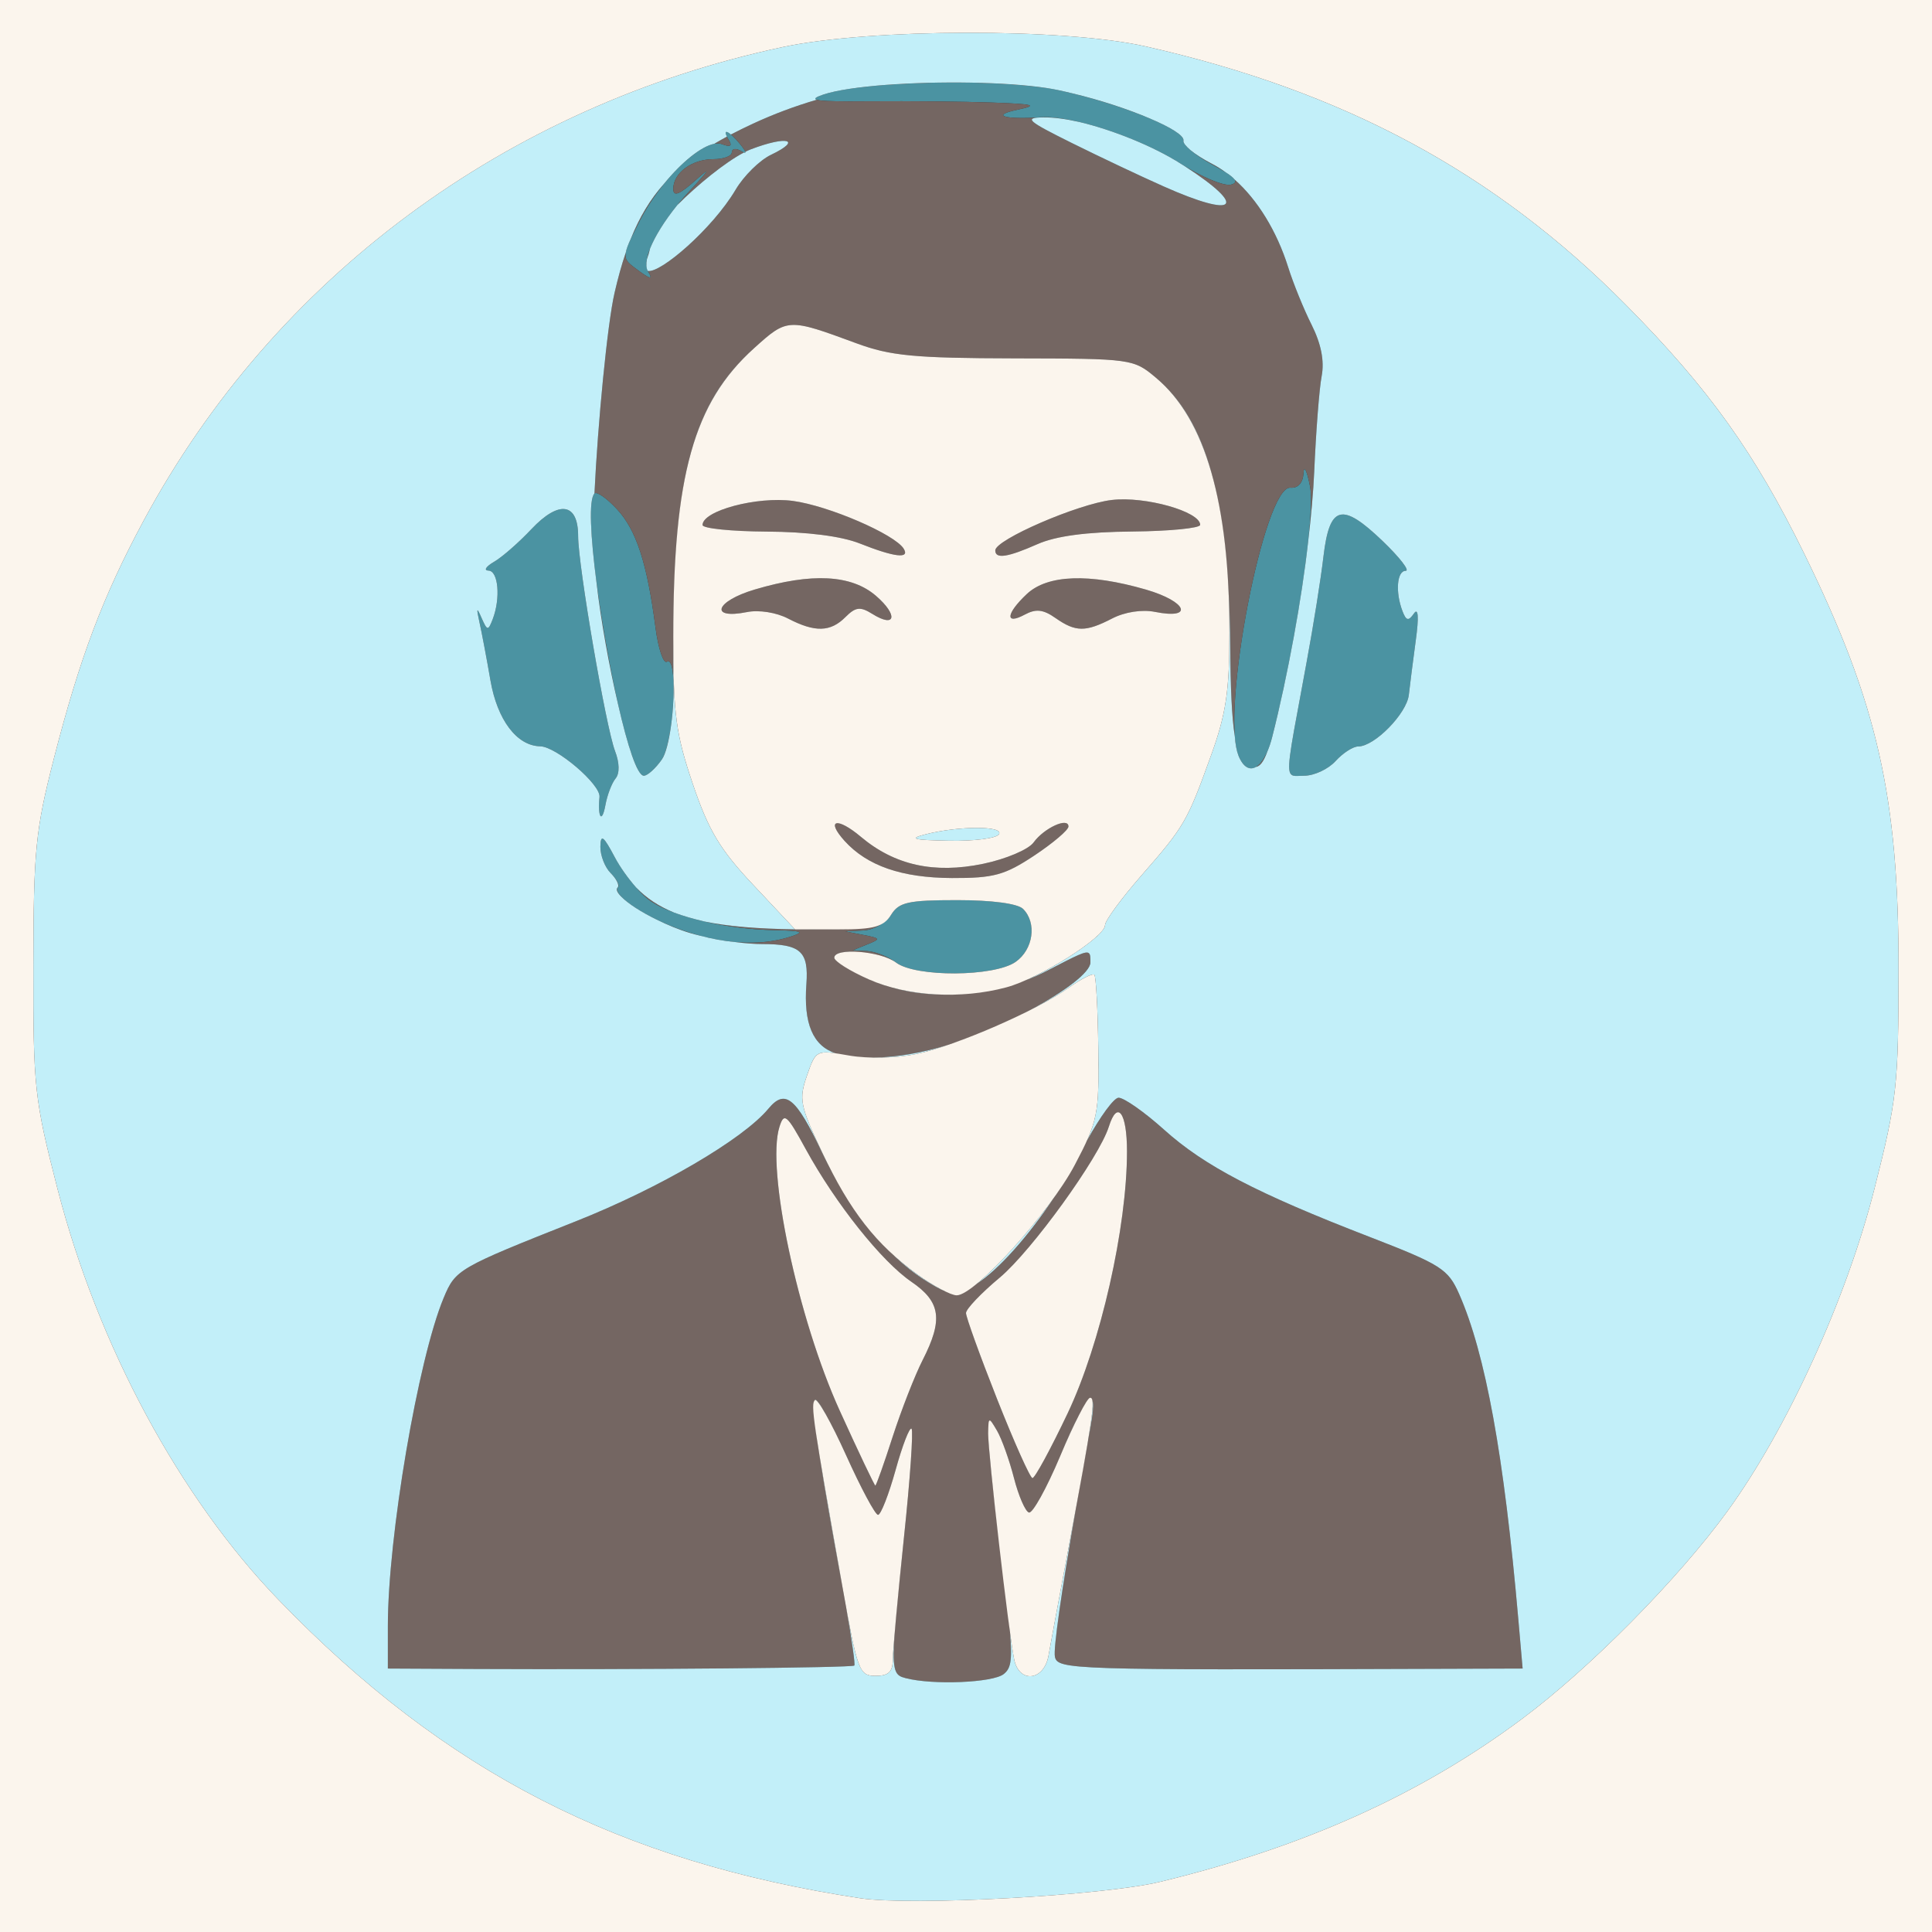 <svg xmlns="http://www.w3.org/2000/svg" width="264" height="264" viewBox="0 0 264 264">
<rect x="0" y="0" width="264" height="264" fill="#333333" stroke="none"/>
<g>
<path d="M 84.12 106.37 C83.61,106.99 82.98,108.62 82.73,110.00 C82.26,112.58 81.65,111.75 81.92,108.90 C82.09,107.19 76.02,102.02 73.82,101.98 C70.63,101.92 67.96,98.39 67.02,92.99 C66.50,89.97 65.82,86.38 65.51,85.00 C65.08,83.04 65.14,82.92 65.80,84.43 C66.59,86.22 66.70,86.23 67.33,84.60 C68.42,81.74 68.10,78.00 66.75,77.97 C66.06,77.95 66.40,77.42 67.49,76.78 C68.59,76.15 70.90,74.13 72.62,72.30 C76.39,68.31 79.00,68.70 79.00,73.25 C79.00,77.28 82.78,99.29 84.04,102.62 C84.66,104.23 84.69,105.68 84.12,106.37 ZM 182.50 104.00 C181.50,105.10 179.58,106.00 178.21,106.00 C177.99,106.00 177.79,106.01 177.61,106.02 C177.12,106.04 176.76,106.06 176.51,105.89 C175.77,105.39 176.18,103.18 177.86,94.19 C178.06,93.07 178.29,91.84 178.54,90.50 C179.46,85.55 180.50,79.03 180.85,76.01 C181.68,69.02 183.37,68.59 188.95,73.95 C191.27,76.18 192.68,78.00 192.08,78.00 C190.88,78.00 190.65,80.92 191.64,83.50 C192.15,84.84 192.46,84.91 193.21,83.83 C193.80,82.98 193.90,84.31 193.46,87.50 C193.09,90.25 192.66,93.60 192.51,94.95 C192.22,97.52 187.82,102.00 185.60,102.00 C184.89,102.00 183.50,102.90 182.50,104.00 ZM 90.44 103.78 C89.59,105.00 88.48,106.00 87.98,106.00 C85.28,106.00 78.94,69.73 81.24,67.43 C81.55,67.12 82.93,68.09 84.32,69.59 C86.95,72.43 88.42,76.93 89.57,85.73 C89.94,88.61 90.65,90.72 91.13,90.42 C92.71,89.44 92.10,101.41 90.44,103.78 ZM 173.83 100.75 C172.70,105.17 170.49,106.37 169.23,103.25 C166.78,97.17 172.75,66.34 176.32,66.64 C177.38,66.73 178.04,65.99 178.12,64.64 C178.18,63.46 178.59,64.30 179.02,66.50 C179.77,70.28 177.07,88.10 173.83,100.75 ZM 138.78 131.44 C135.85,133.49 125.11,133.55 122.44,131.53 C121.37,130.72 119.60,130.02 118.50,129.96 L 116.50 129.86 L 118.50 129.05 C120.37,128.30 120.33,128.22 118.00,127.76 L 115.50 127.27 L 118.01 127.14 C119.39,127.06 121.08,126.10 121.77,125.00 C122.84,123.28 124.10,123.00 130.81,123.00 C135.54,123.00 139.07,123.47 139.80,124.20 C141.71,126.11 141.20,129.75 138.78,131.44 ZM 165.71 22.52 C168.77,24.17 169.45,24.91 168.21,25.23 C167.27,25.47 164.21,24.20 161.41,22.41 C155.85,18.84 146.54,15.75 142.24,16.03 C137.20,16.36 135.34,15.77 139.00,15.00 C141.93,14.38 141.37,14.22 135.50,14.01 C131.65,13.87 124.22,13.80 119.00,13.84 C111.40,13.91 110.10,13.73 112.50,12.92 C118.18,11.03 136.92,10.67 144.63,12.32 C152.94,14.09 162.02,17.77 161.71,19.23 C161.60,19.79 163.39,21.27 165.71,22.52 ZM 108.00 128.00 C103.84,129.33 98.78,129.03 93.25,127.12 C88.23,125.39 83.47,122.20 84.45,121.22 C84.70,120.97 84.25,120.11 83.45,119.31 C82.65,118.51 82.02,116.88 82.04,115.68 C82.08,113.92 82.46,114.21 84.02,117.16 C85.09,119.17 87.11,121.73 88.52,122.84 C91.42,125.12 98.84,126.95 105.80,127.10 C109.65,127.18 110.05,127.34 108.00,128.00 ZM 88.55 37.08 C89.32,38.33 88.84,38.19 86.69,36.56 C84.95,35.25 84.98,34.97 87.37,30.25 C90.40,24.29 96.28,18.79 98.66,19.70 C99.78,20.13 100.09,19.96 99.61,19.17 C98.51,17.41 99.57,17.77 101.13,19.69 C102.06,20.84 102.10,21.14 101.25,20.63 C100.56,20.22 100.00,20.30 100.00,20.82 C100.00,21.33 98.88,21.75 97.50,21.75 C94.54,21.75 92.00,23.63 92.00,25.81 C92.00,26.95 92.88,26.58 95.25,24.45 C97.25,22.65 96.88,23.25 94.31,26.01 C90.05,30.57 87.53,35.42 88.55,37.08 Z" fill="rgb(75,147,162)"/>
<path d="M 137.16 228.75 C135.69,229.94 127.47,230.28 123.75,229.31 C121.62,228.75 121.61,228.21 123.52,210.10 C124.36,202.18 124.82,195.49 124.56,195.23 C124.30,194.96 123.31,197.50 122.38,200.87 C121.44,204.24 120.36,207.00 119.98,207.00 C119.60,207.00 117.64,203.34 115.62,198.86 C113.60,194.38 111.69,190.98 111.37,191.29 C110.78,191.89 111.77,198.59 115.13,216.90 C116.18,222.62 116.90,227.43 116.74,227.59 C116.44,227.90 87.08,228.16 65.25,228.06 L 53.00 228.00 L 53.00 222.19 C53.00,209.99 57.13,185.72 60.63,177.34 C62.25,173.46 62.58,173.27 78.70,166.88 C90.10,162.36 101.53,155.68 105.00,151.50 C107.28,148.75 108.75,149.94 112.28,157.38 C116.10,165.42 121.24,171.75 126.67,175.11 C129.76,177.02 130.44,177.10 132.69,175.90 C136.91,173.64 143.57,165.45 147.65,157.51 C149.77,153.38 152.11,150.01 152.85,150.00 C153.60,150.00 156.40,151.97 159.07,154.37 C164.58,159.33 171.76,163.07 187.13,169.01 C196.92,172.80 197.88,173.41 199.38,176.81 C202.99,184.99 205.52,198.89 207.47,221.25 L 208.06 228.00 L 195.78 228.04 C146.29,228.21 144.52,228.15 144.15,226.39 C143.85,224.97 145.79,212.44 148.97,195.25 C150.18,188.71 148.56,190.18 144.86,198.99 C143.01,203.38 141.09,206.84 140.60,206.68 C140.10,206.53 139.18,204.40 138.55,201.95 C137.92,199.50 136.88,196.60 136.24,195.50 C135.15,193.66 135.06,193.74 135.08,196.50 C135.10,198.15 135.92,205.80 136.90,213.50 C138.51,226.08 138.54,227.63 137.16,228.75 ZM 88.55 37.08 C88.54,37.06 88.53,37.04 88.51,37.02 C90.22,37.41 97.37,31.24 100.52,25.92 C101.63,24.04 103.80,21.90 105.34,21.16 C109.68,19.09 107.59,18.50 102.61,20.40 C102.38,20.49 102.12,20.61 101.85,20.74 C101.80,20.57 101.56,20.22 101.13,19.69 C100.65,19.10 100.22,18.66 99.88,18.38 C100.83,17.88 101.83,17.39 102.89,16.90 C105.69,15.60 108.60,14.51 111.60,13.63 C112.25,13.84 114.54,13.88 119.00,13.84 C124.22,13.80 131.65,13.87 135.50,14.01 C141.37,14.22 141.93,14.38 139.00,15.00 C135.34,15.77 137.20,16.36 142.24,16.03 C143.59,15.94 145.43,16.19 147.50,16.67 C145.65,16.25 143.95,16.02 142.57,16.04 C139.87,16.08 140.34,16.50 146.50,19.56 C150.35,21.47 155.98,24.13 159.00,25.47 C169.02,29.93 170.58,28.33 161.91,22.72 C164.56,24.35 167.32,25.46 168.21,25.23 C168.76,25.09 168.93,24.86 168.69,24.52 C171.82,27.28 174.46,31.55 176.02,36.50 C176.71,38.70 178.15,42.25 179.23,44.39 C180.53,46.99 180.99,49.32 180.60,51.39 C180.27,53.10 179.82,59.00 179.58,64.50 C179.47,67.10 179.16,70.60 178.73,74.19 C179.14,70.55 179.27,67.75 179.02,66.50 C178.59,64.30 178.18,63.46 178.12,64.64 C178.04,65.99 177.38,66.73 176.32,66.64 C173.12,66.37 168.01,91.05 168.73,100.59 C168.32,98.04 168.15,94.08 168.10,88.08 C167.93,68.43 164.87,57.44 157.97,51.63 C154.88,49.03 154.66,49.00 138.67,48.97 C124.94,48.94 121.67,48.63 117.00,46.90 C107.68,43.46 107.60,43.46 103.03,47.59 C94.64,55.17 92.00,64.91 92.00,88.22 C92.00,89.71 91.99,91.06 91.98,92.28 C91.86,90.94 91.58,90.14 91.13,90.42 C90.65,90.72 89.94,88.61 89.57,85.73 C88.42,76.93 86.95,72.43 84.32,69.59 C82.93,68.09 81.55,67.12 81.24,67.43 C81.23,67.43 81.23,67.43 81.23,67.44 C81.68,57.94 82.99,44.26 83.98,40.00 C84.44,38.00 84.94,36.18 85.51,34.52 C85.34,35.46 85.76,35.86 86.69,36.56 C88.84,38.19 89.32,38.33 88.55,37.08 ZM 136.25 191.18 C138.59,197.09 140.76,201.95 141.08,201.97 C141.41,201.99 143.57,198.00 145.89,193.12 C150.39,183.64 154.00,167.72 154.00,157.33 C154.00,152.02 152.69,150.24 151.52,153.95 C150.17,158.21 140.97,170.92 136.62,174.57 C134.08,176.69 132.00,178.87 132.00,179.42 C132.00,179.97 133.91,185.26 136.25,191.18 ZM 114.74 192.75 C117.30,198.39 119.50,203.00 119.61,203.00 C119.73,203.00 120.80,199.99 121.98,196.32 C123.17,192.65 125.01,187.94 126.07,185.86 C128.90,180.32 128.55,177.89 124.54,175.15 C120.49,172.39 114.17,164.46 110.10,157.02 C107.51,152.27 107.14,151.97 106.51,153.98 C104.68,159.73 109.02,180.16 114.74,192.75 ZM 108.00 128.00 C110.05,127.34 109.65,127.18 105.80,127.10 C102.57,127.03 99.24,126.60 96.31,125.93 C100.01,126.69 104.70,127.00 110.81,127.00 C116.77,127.00 119.20,126.89 120.49,126.24 C119.74,126.74 118.82,127.09 118.01,127.14 L 115.50 127.27 L 118.00 127.76 C120.33,128.22 120.37,128.30 118.50,129.05 L 116.50 129.86 L 118.50 129.96 C119.60,130.02 121.37,130.72 122.44,131.53 C120.34,129.94 114.00,129.45 114.00,130.88 C114.00,131.36 116.35,132.76 119.21,134.00 C126.18,136.99 135.76,136.45 143.11,132.63 L 143.29 132.54 C147.12,130.55 148.38,129.90 148.79,130.25 C149.00,130.42 149.00,130.84 149.00,131.46 L 149.00 131.52 C149.00,133.44 141.71,138.10 133.65,141.33 C126.66,144.13 120.13,145.12 115.07,144.15 C111.31,143.44 109.75,140.34 110.19,134.49 C110.52,130.00 109.41,129.00 104.12,129.00 C103.11,129.00 101.84,128.90 100.49,128.73 C103.21,128.97 105.74,128.72 108.00,128.00 ZM 115.53 84.32 C113.48,86.38 111.36,86.43 107.70,84.53 C106.10,83.69 103.69,83.31 102.07,83.64 C96.86,84.68 97.74,82.15 103.15,80.55 C110.93,78.24 116.33,78.52 119.69,81.41 C122.76,84.06 122.40,85.89 119.20,83.89 C117.55,82.86 116.92,82.93 115.53,84.32 ZM 151.98 84.51 C148.34,86.39 146.99,86.38 144.24,84.46 C142.55,83.27 141.56,83.16 140.02,83.99 C137.30,85.45 137.46,83.85 140.31,81.17 C143.14,78.52 148.81,78.31 156.61,80.57 C162.21,82.20 163.19,84.69 157.81,83.61 C156.05,83.26 153.70,83.62 151.98,84.51 ZM 123.49 74.98 C124.36,76.40 122.21,76.14 117.50,74.27 C114.96,73.26 110.30,72.67 104.75,72.64 C99.94,72.61 96.00,72.21 96.00,71.74 C96.00,69.78 103.44,67.80 108.35,68.45 C113.21,69.10 122.26,73.00 123.49,74.98 ZM 141.78 74.35 C137.69,76.16 136.00,76.42 136.00,75.21 C136.00,73.75 147.26,68.87 151.92,68.32 C156.48,67.78 164.00,69.90 164.00,71.72 C164.00,72.17 159.84,72.58 154.75,72.63 C148.48,72.68 144.30,73.24 141.78,74.35 ZM 141.33 116.91 C137.28,119.59 135.78,120.00 130.08,119.98 C123.22,119.95 118.51,118.32 115.41,114.91 C112.78,111.99 114.36,111.59 117.64,114.35 C122.25,118.23 127.65,119.42 134.32,118.04 C137.45,117.39 140.55,116.08 141.24,115.11 C142.67,113.14 146.00,111.61 146.00,112.94 C146.00,113.42 143.90,115.20 141.33,116.91 ZM 92.56 28.01 C93.10,27.35 93.69,26.67 94.31,26.01 C96.88,23.25 97.25,22.65 95.25,24.45 C92.88,26.58 92.00,26.95 92.00,25.81 C92.00,23.63 94.54,21.75 97.50,21.75 C98.88,21.75 100.00,21.33 100.00,20.82 C100.00,20.30 100.56,20.22 101.25,20.63 C101.42,20.74 101.56,20.81 101.66,20.84 C99.08,22.18 95.32,25.25 92.56,28.01 ZM 121.05 11.60 C128.26,10.59 135.73,10.72 143.04,12.03 C137.45,11.17 128.20,11.06 121.05,11.60 ZM 97.60 19.65 C98.15,19.32 98.73,19.00 99.33,18.67 C99.40,18.82 99.49,18.98 99.61,19.17 C100.09,19.96 99.78,20.13 98.66,19.70 C98.36,19.59 98.00,19.57 97.60,19.65 ZM 86.21 32.60 C87.39,29.66 88.85,27.23 90.74,25.11 C89.47,26.67 88.29,28.44 87.37,30.25 C86.89,31.20 86.51,31.97 86.21,32.60 ZM 81.51 79.59 C82.21,84.98 83.32,91.23 84.47,96.29 C83.26,91.14 82.11,84.81 81.51,79.59 ZM 92.13 124.71 C90.62,124.14 89.37,123.51 88.52,122.84 C88.03,122.45 87.48,121.90 86.91,121.26 C88.32,122.72 90.01,123.85 92.13,124.71 ZM 165.71 22.52 C164.48,21.85 163.40,21.13 162.67,20.51 C163.38,21.10 164.43,21.77 165.61,22.38 C166.23,22.70 166.84,23.08 167.43,23.51 C166.98,23.22 166.40,22.89 165.71,22.52 ZM 90.44 103.78 C90.98,103.02 91.40,101.26 91.68,99.25 C91.44,101.63 91.05,102.91 90.44,103.78 ZM 173.18 102.69 C172.65,104.14 172.17,104.70 171.62,104.80 C172.17,104.48 172.71,103.76 173.18,102.69 ZM 95.64 127.85 C95.17,127.74 94.73,127.62 94.32,127.50 C92.80,127.05 91.19,126.38 89.71,125.65 C90.82,126.19 92.03,126.70 93.25,127.12 C94.06,127.40 94.85,127.64 95.64,127.85 ZM 146.55 12.76 C150.33,13.66 154.22,14.95 157.12,16.19 C154.26,14.98 150.40,13.70 146.55,12.76 ZM 88.40 35.41 C88.48,34.97 88.63,34.49 88.83,33.96 C88.72,34.43 88.57,34.96 88.40,35.41 ZM 84.94 122.57 C84.36,122.00 84.13,121.54 84.40,121.27 C84.68,120.99 84.25,120.11 83.45,119.31 C84.25,120.11 84.70,120.97 84.45,121.22 C84.16,121.51 84.37,121.99 84.94,122.57 ZM 161.72 19.17 C161.72,19.19 161.72,19.22 161.71,19.24 C161.71,19.26 161.71,19.27 161.71,19.29 C161.71,19.27 161.71,19.25 161.71,19.23 C161.72,19.21 161.72,19.19 161.72,19.17 Z" fill="rgb(116,102,98)"/>
<path d="M 158.50 257.15 C150.66,259.04 124.61,260.46 117.50,259.38 C84.66,254.38 60.84,242.17 38.13,218.68 C24.56,204.66 13.37,183.86 7.85,162.42 C4.70,150.16 4.53,148.61 4.56,132.00 C4.58,116.19 4.85,113.45 7.35,103.70 C10.92,89.82 14.05,81.52 19.62,71.16 C37.47,37.98 69.21,14.46 107.00,6.42 C118.97,3.87 145.39,3.82 156.50,6.33 C183.61,12.45 204.29,23.58 222.21,41.70 C233.52,53.13 239.81,61.92 246.55,75.68 C256.55,96.10 259.46,108.92 259.43,132.50 C259.42,148.41 259.21,150.33 256.12,162.50 C252.31,177.50 244.20,195.27 236.05,206.50 C229.31,215.77 217.27,227.95 208.00,234.86 C194.14,245.20 178.18,252.39 158.50,257.15 ZM 90.44 103.78 C90.98,103.02 91.40,101.26 91.68,99.25 C92.02,96.84 92.14,94.07 91.98,92.28 C91.99,91.06 92.00,89.71 92.00,88.22 C92.00,88.04 92.00,87.87 92.00,87.70 C92.02,97.74 92.40,100.44 94.66,107.10 C96.82,113.48 98.37,116.08 102.98,120.97 L 108.63 126.99 C103.57,126.92 99.55,126.60 96.31,125.93 C94.79,125.58 93.37,125.17 92.13,124.71 C90.01,123.85 88.32,122.72 86.91,121.26 C85.83,120.03 84.72,118.48 84.02,117.16 C82.46,114.21 82.08,113.92 82.04,115.68 C82.02,116.88 82.65,118.51 83.45,119.31 C84.25,120.11 84.68,120.99 84.40,121.27 C84.13,121.54 84.36,122.00 84.94,122.57 C85.83,123.47 87.60,124.62 89.71,125.65 C91.19,126.38 92.80,127.05 94.32,127.50 C94.73,127.62 95.17,127.74 95.64,127.85 C97.31,128.30 98.93,128.59 100.49,128.73 C101.84,128.90 103.11,129.00 104.12,129.00 C109.41,129.00 110.52,130.00 110.19,134.49 C109.79,139.86 111.07,142.90 114.18,143.93 C111.47,143.53 111.30,144.01 110.27,146.97 C109.14,150.22 109.31,151.06 112.36,157.50 C112.71,158.24 113.06,158.94 113.40,159.62 C113.02,158.89 112.64,158.14 112.28,157.38 C108.75,149.94 107.28,148.75 105.00,151.50 C101.53,155.68 90.10,162.36 78.70,166.88 C62.58,173.27 62.25,173.46 60.63,177.34 C57.13,185.72 53.00,209.99 53.00,222.19 L 53.00 228.00 L 65.25 228.06 C87.08,228.16 116.44,227.90 116.74,227.59 C116.88,227.46 116.40,224.13 115.64,219.75 C117.22,228.46 117.62,229.00 119.64,229.00 C121.42,229.00 122.00,228.45 122.00,226.75 C122.00,226.32 122.09,225.12 122.23,223.41 C121.88,228.59 122.36,228.95 123.75,229.31 C127.47,230.28 135.69,229.94 137.16,228.75 C138.06,228.02 138.36,227.11 138.01,223.08 C138.25,224.79 138.45,226.10 138.58,226.75 C139.26,230.07 142.65,229.70 143.27,226.25 C143.54,224.74 144.73,218.32 145.92,212.00 C146.32,209.85 146.68,207.92 147.01,206.18 C145.03,217.57 143.92,225.30 144.15,226.39 C144.52,228.15 146.29,228.21 195.78,228.04 L 208.06 228.00 L 207.47 221.25 C205.52,198.89 202.99,184.99 199.38,176.81 C197.88,173.41 196.92,172.80 187.13,169.01 C171.76,163.07 164.58,159.33 159.07,154.37 C156.40,151.97 153.60,150.00 152.85,150.00 C152.21,150.01 150.37,152.53 148.52,155.88 C150.08,152.43 150.17,150.35 150.08,143.23 C150.01,137.95 149.77,133.44 149.54,133.20 C149.30,132.97 147.75,133.75 146.08,134.94 C144.73,135.90 142.80,137.01 140.60,138.11 C145.46,135.53 149.00,132.86 149.00,131.52 L 149.00 131.46 C149.00,130.84 149.00,130.42 148.79,130.25 C148.38,129.90 147.12,130.55 143.29,132.54 L 143.11 132.63 C142.17,133.12 141.19,133.56 140.19,133.94 C144.87,131.87 151.00,127.77 151.00,126.41 C151.00,125.80 153.25,122.75 155.99,119.61 C161.86,112.90 162.22,112.28 165.49,103.21 C167.53,97.57 168.00,94.40 168.00,86.46 C168.00,84.39 167.96,82.40 167.87,80.50 C168.00,82.87 168.08,85.40 168.10,88.08 C168.15,94.08 168.32,98.04 168.73,100.59 C168.81,101.71 168.98,102.61 169.23,103.25 C169.87,104.84 170.76,105.30 171.62,104.80 C172.17,104.70 172.65,104.14 173.18,102.69 C173.42,102.14 173.64,101.49 173.83,100.75 C175.99,92.30 177.92,81.53 178.73,74.19 C179.16,70.60 179.47,67.10 179.58,64.50 C179.82,59.00 180.27,53.10 180.60,51.39 C180.99,49.32 180.53,46.99 179.23,44.39 C178.15,42.25 176.71,38.70 176.02,36.50 C174.46,31.55 171.82,27.28 168.69,24.52 C168.51,24.26 168.09,23.93 167.43,23.51 C166.84,23.08 166.23,22.70 165.61,22.38 C164.43,21.77 163.38,21.10 162.67,20.51 L 162.67 20.51 C162.07,20.00 161.71,19.56 161.71,19.29 C161.71,19.27 161.71,19.26 161.71,19.24 C161.72,19.22 161.72,19.19 161.72,19.17 C161.75,18.49 159.91,17.37 157.12,16.19 L 157.12 16.19 C154.22,14.95 150.33,13.66 146.55,12.76 C145.91,12.60 145.27,12.46 144.63,12.32 C144.15,12.22 143.61,12.12 143.04,12.03 C137.45,11.17 128.20,11.06 121.05,11.60 C117.40,11.88 114.30,12.32 112.50,12.92 C111.51,13.26 111.15,13.48 111.60,13.63 C108.60,14.51 105.69,15.60 102.89,16.90 C101.83,17.39 100.83,17.88 99.88,18.38 C99.24,17.84 98.95,17.90 99.33,18.67 C98.73,19.00 98.15,19.32 97.60,19.65 C95.80,20.00 93.12,22.19 90.74,25.11 C88.85,27.23 87.39,29.66 86.21,32.60 C85.82,33.44 85.59,34.05 85.51,34.52 C84.94,36.18 84.44,38.00 83.98,40.00 C82.99,44.26 81.68,57.94 81.23,67.44 C80.42,68.27 80.70,73.37 81.51,79.59 C82.11,84.81 83.26,91.14 84.47,96.29 C85.74,101.86 87.07,106.00 87.98,106.00 C88.48,106.00 89.59,105.00 90.44,103.78 ZM 84.12 106.37 C84.69,105.68 84.66,104.23 84.04,102.62 C82.78,99.29 79.00,77.28 79.00,73.25 C79.00,68.70 76.39,68.31 72.62,72.30 C70.90,74.13 68.59,76.15 67.49,76.78 C66.40,77.42 66.06,77.95 66.75,77.97 C68.10,78.00 68.42,81.74 67.33,84.60 C66.70,86.23 66.59,86.22 65.80,84.43 C65.14,82.92 65.08,83.04 65.51,85.00 C65.82,86.38 66.50,89.97 67.02,92.99 C67.96,98.39 70.63,101.92 73.82,101.98 C76.02,102.02 82.09,107.19 81.92,108.90 C81.65,111.75 82.26,112.58 82.73,110.00 C82.98,108.62 83.61,106.99 84.12,106.37 ZM 182.50 104.00 C183.50,102.90 184.89,102.00 185.60,102.00 C187.82,102.00 192.22,97.52 192.51,94.95 C192.66,93.60 193.09,90.25 193.46,87.50 C193.90,84.31 193.80,82.98 193.21,83.83 C192.46,84.91 192.15,84.84 191.64,83.50 C190.65,80.92 190.88,78.00 192.08,78.00 C192.68,78.00 191.27,76.18 188.95,73.95 C183.37,68.59 181.68,69.02 180.85,76.01 C180.50,79.03 179.46,85.55 178.54,90.50 C178.29,91.84 178.06,93.07 177.86,94.19 C176.18,103.18 175.77,105.39 176.51,105.89 C176.76,106.06 177.12,106.04 177.61,106.02 C177.79,106.01 177.99,106.00 178.21,106.00 C179.58,106.00 181.50,105.10 182.50,104.00 ZM 161.41 22.41 C161.58,22.52 161.74,22.62 161.91,22.72 C170.58,28.33 169.02,29.93 159.00,25.47 C155.98,24.13 150.35,21.47 146.50,19.56 C140.34,16.50 139.87,16.08 142.57,16.04 C143.95,16.02 145.65,16.25 147.50,16.67 C152.01,17.74 157.59,19.96 161.41,22.41 ZM 88.40 35.41 C88.57,34.96 88.72,34.43 88.83,33.96 C89.51,32.27 90.81,30.17 92.56,28.01 C95.32,25.25 99.08,22.18 101.66,20.84 C101.82,20.90 101.89,20.87 101.85,20.74 C102.12,20.61 102.38,20.49 102.61,20.40 C107.59,18.50 109.68,19.09 105.34,21.16 C103.80,21.90 101.63,24.04 100.52,25.92 C97.37,31.24 90.22,37.41 88.51,37.02 C88.30,36.63 88.27,36.08 88.40,35.41 ZM 136.50 114.00 C136.16,114.55 133.10,114.95 129.69,114.88 C124.74,114.79 124.10,114.61 126.50,114.00 C131.06,112.84 137.22,112.84 136.50,114.00 ZM 144.05 163.61 C140.58,168.85 136.51,173.45 133.44,175.45 C136.43,173.00 140.86,168.07 144.05,163.61 ZM 129.59 142.77 C127.96,143.33 126.47,143.76 125.25,144.02 C123.59,144.37 121.44,144.54 119.44,144.51 C122.53,144.47 125.97,143.88 129.59,142.77 ZM 125.36 174.15 C126.61,175.05 127.94,175.86 128.99,176.38 C128.37,176.13 127.64,175.71 126.67,175.11 C125.09,174.13 123.54,172.91 122.04,171.46 C123.07,172.40 124.17,173.28 125.36,174.15 ZM 115.08 216.62 C113.61,208.64 112.60,202.89 111.99,198.90 C112.60,202.62 113.58,208.20 115.08,216.62 ZM 165.68 65.09 C164.01,59.02 161.45,54.56 157.97,51.63 C161.50,54.60 164.03,58.93 165.68,65.09 ZM 148.71 196.67 C149.24,193.46 149.39,192.00 149.28,191.39 C149.46,191.85 149.36,193.13 148.97,195.25 C148.88,195.73 148.80,196.20 148.71,196.67 ZM 94.26 62.43 C95.96,55.90 98.74,51.46 103.03,47.59 C98.77,51.44 95.97,55.94 94.26,62.43 ZM 128.93 135.92 C126.45,135.89 124.02,135.56 121.78,134.91 C124.01,135.52 126.45,135.86 128.93,135.92 ZM 111.36 191.31 C111.36,191.30 111.37,191.30 111.37,191.29 C111.69,190.98 113.60,194.38 115.62,198.86 C113.62,194.42 111.71,191.04 111.36,191.31 ZM 147.32 193.60 C146.60,195.02 145.73,196.91 144.86,198.99 C145.82,196.68 146.65,194.88 147.32,193.60 ZM 114.03 130.99 C114.01,130.95 114.00,130.91 114.00,130.88 C114.00,130.91 114.01,130.95 114.03,130.99 Z" fill="rgb(194,239,249)"/>
<path d="M 0.00 132.00 L 0.00 0.00 L 132.00 0.00 L 264.00 0.00 L 264.00 132.00 L 264.00 264.00 L 132.00 264.00 L 0.00 264.00 L 0.00 132.00 ZM 158.50 257.15 C178.18,252.39 194.14,245.20 208.00,234.86 C217.27,227.95 229.31,215.77 236.05,206.50 C244.20,195.27 252.31,177.50 256.12,162.50 C259.21,150.33 259.42,148.41 259.43,132.50 C259.46,108.92 256.55,96.10 246.55,75.68 C239.81,61.92 233.52,53.13 222.21,41.70 C204.29,23.58 183.61,12.45 156.50,6.33 C145.39,3.82 118.97,3.87 107.00,6.42 C69.21,14.46 37.47,37.98 19.62,71.16 C14.05,81.52 10.92,89.82 7.35,103.70 C4.85,113.45 4.58,116.19 4.56,132.00 C4.53,148.61 4.70,150.16 7.85,162.42 C13.37,183.86 24.56,204.66 38.13,218.68 C60.84,242.17 84.66,254.38 117.50,259.38 C124.61,260.46 150.66,259.04 158.50,257.15 ZM 115.10 216.75 C111.09,194.21 110.75,191.91 111.35,191.31 C111.68,190.99 113.60,194.38 115.62,198.86 C117.64,203.34 119.60,207.00 119.98,207.00 C120.36,207.00 121.44,204.24 122.38,200.87 C123.31,197.50 124.30,194.96 124.56,195.23 C124.82,195.49 124.36,202.18 123.52,210.10 C122.69,218.02 122.00,225.51 122.00,226.75 C122.00,228.45 121.42,229.00 119.64,229.00 C117.40,229.00 117.16,228.34 115.10,216.75 ZM 138.58 226.75 C137.82,223.05 135.00,198.46 135.03,195.89 C135.06,193.59 135.10,193.57 136.24,195.50 C136.88,196.60 137.92,199.50 138.55,201.95 C139.18,204.40 140.10,206.53 140.60,206.68 C141.09,206.84 143.01,203.38 144.86,198.99 C146.70,194.59 148.55,191.00 148.96,191.00 C149.75,191.00 149.39,193.52 145.92,212.00 C144.73,218.32 143.54,224.74 143.27,226.25 C142.65,229.70 139.26,230.07 138.58,226.75 ZM 114.74 192.75 C109.02,180.16 104.68,159.73 106.51,153.98 C107.14,151.97 107.51,152.27 110.10,157.02 C114.17,164.46 120.49,172.39 124.54,175.15 C128.55,177.89 128.90,180.32 126.07,185.86 C125.01,187.94 123.17,192.65 121.98,196.32 C120.80,199.99 119.73,203.00 119.61,203.00 C119.50,203.00 117.30,198.39 114.74,192.75 ZM 136.25 191.18 C133.91,185.26 132.00,179.97 132.00,179.42 C132.00,178.87 134.08,176.69 136.62,174.57 C140.97,170.92 150.17,158.21 151.52,153.95 C152.69,150.24 154.00,152.02 154.00,157.33 C154.00,167.72 150.39,183.64 145.89,193.12 C143.57,198.00 141.41,201.99 141.08,201.97 C140.76,201.95 138.59,197.09 136.25,191.18 ZM 125.36 174.15 C119.72,170.06 116.15,165.49 112.36,157.50 C109.31,151.06 109.14,150.22 110.27,146.97 C111.50,143.45 111.51,143.44 116.00,144.23 C118.56,144.68 122.55,144.59 125.25,144.02 C130.70,142.87 141.63,138.11 146.08,134.94 C147.75,133.75 149.30,132.97 149.54,133.20 C149.77,133.44 150.01,137.95 150.08,143.23 C150.20,152.30 150.02,153.19 146.87,159.17 C143.40,165.75 133.22,177.00 130.73,177.00 C129.94,177.00 127.53,175.72 125.36,174.15 ZM 118.75 133.84 C116.14,132.69 114.00,131.35 114.00,130.87 C114.00,129.45 120.34,129.94 122.44,131.53 C125.11,133.55 135.85,133.49 138.78,131.44 C141.20,129.75 141.71,126.11 139.80,124.20 C139.07,123.47 135.54,123.00 130.81,123.00 C124.10,123.00 122.84,123.28 121.77,125.00 C120.75,126.64 119.44,127.00 114.58,127.00 L 108.64 127.00 L 102.98 120.97 C98.37,116.08 96.82,113.48 94.66,107.10 C92.36,100.31 92.00,97.63 92.00,87.07 C92.00,64.97 94.77,55.05 103.03,47.59 C107.60,43.46 107.68,43.46 117.00,46.90 C121.67,48.63 124.94,48.94 138.67,48.97 C154.66,49.00 154.88,49.03 157.97,51.63 C164.72,57.30 168.00,68.71 168.00,86.46 C168.00,94.40 167.53,97.57 165.49,103.21 C162.22,112.28 161.86,112.90 155.99,119.61 C153.25,122.75 151.00,125.80 151.00,126.41 C151.00,128.06 142.04,133.71 137.50,134.92 C131.29,136.58 124.00,136.16 118.75,133.84 ZM 141.33 116.91 C143.90,115.20 146.00,113.42 146.00,112.94 C146.00,111.61 142.67,113.14 141.24,115.11 C140.55,116.08 137.45,117.39 134.32,118.04 C127.65,119.42 122.25,118.23 117.64,114.35 C114.36,111.59 112.78,111.99 115.41,114.91 C118.51,118.32 123.22,119.95 130.08,119.98 C135.78,120.00 137.28,119.59 141.33,116.91 ZM 136.50 114.00 C137.22,112.84 131.06,112.84 126.50,114.00 C124.10,114.61 124.74,114.79 129.69,114.88 C133.10,114.95 136.16,114.55 136.50,114.00 ZM 115.53 84.32 C116.92,82.93 117.55,82.86 119.20,83.89 C122.40,85.89 122.76,84.06 119.69,81.41 C116.33,78.52 110.93,78.24 103.15,80.55 C97.74,82.15 96.86,84.68 102.07,83.64 C103.69,83.31 106.10,83.69 107.70,84.53 C111.36,86.43 113.48,86.38 115.53,84.32 ZM 151.98 84.51 C153.70,83.62 156.05,83.26 157.81,83.61 C163.19,84.69 162.21,82.20 156.61,80.57 C148.81,78.31 143.14,78.52 140.31,81.17 C137.46,83.85 137.30,85.45 140.02,83.99 C141.56,83.16 142.55,83.27 144.24,84.46 C146.99,86.38 148.34,86.39 151.98,84.51 ZM 123.49 74.98 C122.26,73.00 113.21,69.10 108.35,68.45 C103.44,67.80 96.00,69.78 96.00,71.74 C96.00,72.21 99.94,72.61 104.75,72.64 C110.30,72.67 114.96,73.26 117.50,74.27 C122.21,76.14 124.36,76.40 123.49,74.98 ZM 141.78 74.35 C144.30,73.24 148.48,72.68 154.75,72.63 C159.84,72.58 164.00,72.17 164.00,71.72 C164.00,69.90 156.48,67.78 151.92,68.32 C147.26,68.87 136.00,73.75 136.00,75.21 C136.00,76.42 137.69,76.16 141.78,74.35 Z" fill="rgb(251,245,237)"/>
</g>
</svg>